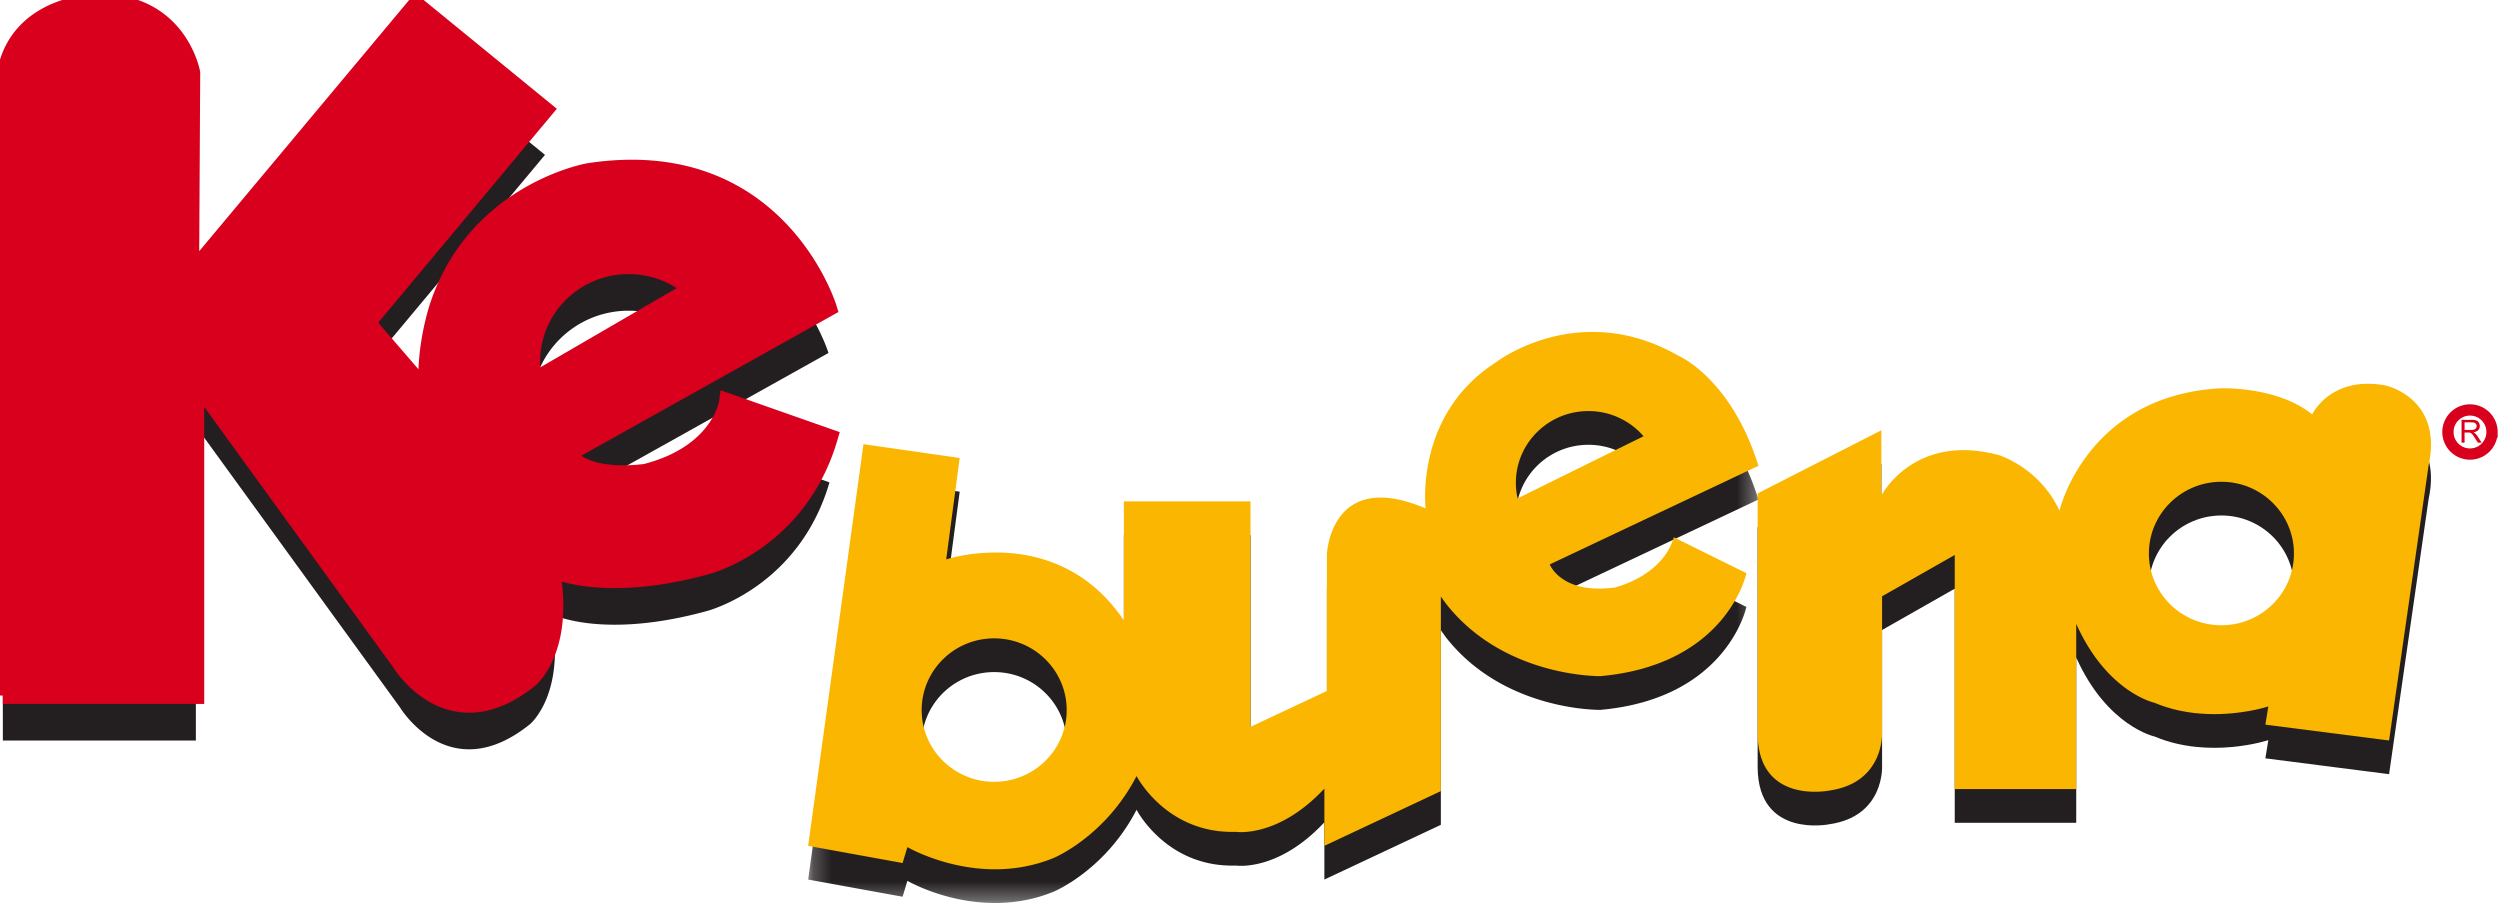 <svg xmlns="http://www.w3.org/2000/svg" xmlns:xlink="http://www.w3.org/1999/xlink" width="138" height="50" viewBox="0 0 138 50">
    <defs>
        <path id="a" d="M.225.018H52.68v29.661H.225z"/>
    </defs>
    <g fill="none" fill-rule="evenodd">
        <path fill="#231F20" d="M.158 40.877L.123 9.065c0-1.98.341-3.23.341-3.23 1.065-3.193 4.84-3.227 4.84-3.227 4.573-.112 5.286 3.895 5.286 3.895l-.062 11.127L22.972 2.74l7.112 5.808-9.812 11.751 3.31 3.831c-.196-2.536.628-4.84.628-4.84 2.132-6.264 8.269-7.338 8.269-7.338 10.466-1.618 13.253 7.532 13.253 7.532l-14.405 8.05c1.086 1.527 4.331 1.01 4.331 1.01 4.134-1.075 4.5-3.896 4.5-3.896l5.63 1.978c-1.692 5.813-6.781 7.107-6.781 7.107-5.809 1.592-8.573.16-8.573.16.828 4.421-1.174 6.078-1.174 6.078-4.461 3.598-7.178-.918-7.178-.918l-11.27-15.529v17.353H.157zm29.194-18.435c0 .364.038.72.108 1.064l8.73-5.073a5.362 5.362 0 0 0-3.49-1.282c-2.953 0-5.348 2.369-5.348 5.29z"/>
        <path fill="#D8001C" d="M.158 38.395L.123 6.583c0-1.98.341-3.23.341-3.23C1.53.16 5.304.127 5.304.127 9.877.014 10.59 4.02 10.59 4.02l-.062 11.127L22.972.258l7.112 5.808-9.812 11.751 3.31 3.831c-.196-2.536.628-4.84.628-4.84 2.132-6.264 8.269-7.338 8.269-7.338 10.466-1.618 13.253 7.532 13.253 7.532l-14.405 8.05c1.086 1.527 4.331 1.01 4.331 1.01 4.134-1.075 4.5-3.896 4.5-3.896l5.63 1.978c-1.692 5.813-6.781 7.107-6.781 7.107-5.809 1.592-8.573.16-8.573.16.828 4.422-1.174 6.078-1.174 6.078-4.461 3.598-7.178-.918-7.178-.918l-11.27-15.529v17.353H.157zM29.352 19.96c0 .364.038.72.108 1.064l8.73-5.073a5.362 5.362 0 0 0-3.49-1.282c-2.953 0-5.348 2.369-5.348 5.29z"/>
        <path stroke="#D8001C" stroke-width=".923" d="M.158 38.395L.123 6.583c0-1.98.341-3.23.341-3.23C1.53.16 5.304.127 5.304.127 9.877.014 10.59 4.02 10.59 4.02l-.062 11.127L22.972.258l7.112 5.808-9.812 11.751 3.31 3.831c-.196-2.536.628-4.84.628-4.84 2.132-6.264 8.269-7.338 8.269-7.338 10.466-1.618 13.253 7.532 13.253 7.532l-14.405 8.05c1.086 1.527 4.331 1.01 4.331 1.01 4.134-1.075 4.5-3.896 4.5-3.896l5.63 1.978c-1.692 5.813-6.781 7.107-6.781 7.107-5.809 1.592-8.573.16-8.573.16.828 4.422-1.174 6.078-1.174 6.078-4.461 3.598-7.178-.918-7.178-.918l-11.27-15.529v17.353H.157zM29.352 19.96c0 .364.038.72.108 1.064l8.73-5.073a5.362 5.362 0 0 0-3.49-1.282c-2.953 0-5.348 2.369-5.348 5.29z"/>
        <g transform="translate(44.385 20.167)">
            <mask id="b" fill="#fff">
                <use xlink:href="#a"/>
            </mask>
            <path fill="#231F20" d="M35.435 15.019l-.285-.395v10.74l-6.43 3.021v-3.16c-2.564 2.745-4.881 2.387-4.881 2.387-3.84.12-5.486-3.08-5.486-3.08-1.723 3.34-4.567 4.518-4.567 4.518-4.147 1.705-8.083-.595-8.083-.595l-.265.878-5.213-.948L3.28 6.212l5.31.763-.743 5.598s6.15-2.05 9.807 3.368V9.37h6.99v12.445l4.217-1.981v-7.54s.185-4.778 5.45-2.535c0 0-.627-5.15 3.848-8.043 0 0 4.58-3.564 10.133-.369 0 0 2.877 1.223 4.39 6.06L41.16 12.85s.634 1.667 3.585 1.277c0 0 2.621-.6 3.265-2.773l4.006 1.981s-1.047 5.054-8.057 5.683c0 0-5.313.096-8.525-3.999M6.491 20.892c0 2.187 1.792 3.959 4.002 3.959 2.211 0 4.003-1.772 4.003-3.959 0-2.187-1.792-3.96-4.003-3.96-2.21 0-4.002 1.773-4.002 3.96m32.8-12.547c0 .296.033.584.095.86l6.954-3.429a4.012 4.012 0 0 0-3.046-1.39c-2.21 0-4.003 1.773-4.003 3.96" mask="url(#b)"/>
        </g>
        <path fill="#231F20" d="M97.022 29.098l6.828-3.486v3.607s1.787-3.486 6.471-2.241c0 0 2.265.683 3.362 3.076 0 0 1.461-6.313 8.817-6.754 0 0 3.15-.161 5.131 1.437 0 0 1.015-2.16 4.052-1.598 0 0 3.179.678 2.378 4.401l-2.184 15.195-6.828-.875.163-1.004s-3.249 1.076-6.277-.2c0 0-2.63-.563-4.327-4.362v9.124h-6.706V32.495l-4.011 2.281v7.486s.162 2.794-2.907 3.236c0 0-3.921.803-3.962-3.116V29.098zm21.597 3.317c0 2.187 1.792 3.96 4.003 3.96 2.21 0 4.003-1.773 4.003-3.96 0-2.187-1.793-3.96-4.003-3.96s-4.003 1.773-4.003 3.96z"/>
        <path fill="#FAB600" d="M79.82 33.325l-.285-.395v10.74l-6.43 3.021v-3.16c-2.564 2.745-4.881 2.387-4.881 2.387-3.84.12-5.486-3.08-5.486-3.08-1.723 3.34-4.567 4.518-4.567 4.518-4.147 1.705-8.083-.596-8.083-.596l-.265.879-5.213-.948 3.054-22.173 5.31.763-.743 5.598s6.15-2.05 9.807 3.368v-6.569h6.99v12.445l4.217-1.982V30.6s.185-4.777 5.45-2.535c0 0-.627-5.15 3.848-8.043 0 0 4.58-3.564 10.133-.369 0 0 2.877 1.224 4.39 6.06l-11.52 5.443s.634 1.666 3.585 1.276c0 0 2.621-.6 3.265-2.773l4.006 1.981s-1.047 5.054-8.057 5.683c0 0-5.313.096-8.525-4m-28.944 5.874c0 2.186 1.792 3.959 4.002 3.959 2.211 0 4.003-1.773 4.003-3.96 0-2.186-1.792-3.959-4.003-3.959-2.21 0-4.002 1.773-4.002 3.96m32.8-12.547c0 .296.033.583.095.86l6.954-3.429a4.011 4.011 0 0 0-3.046-1.39c-2.21 0-4.003 1.772-4.003 3.96M97.022 27.237l6.828-3.486v3.606s1.787-3.485 6.471-2.24c0 0 2.265.682 3.362 3.075 0 0 1.461-6.312 8.817-6.754 0 0 3.15-.16 5.131 1.438 0 0 1.015-2.16 4.052-1.598 0 0 3.179.678 2.378 4.401l-2.184 15.195-6.828-.875.163-1.004s-3.249 1.076-6.277-.2c0 0-2.63-.563-4.327-4.362v9.124h-6.706V30.634l-4.011 2.281v7.486s.162 2.794-2.907 3.236c0 0-3.921.803-3.962-3.116V27.237zm21.597 3.317c0 2.187 1.792 3.96 4.003 3.96 2.21 0 4.003-1.773 4.003-3.96 0-2.187-1.793-3.96-4.003-3.96s-4.003 1.773-4.003 3.96z"/>
        <path fill="#D8001C" d="M136.044 24.434v-.56h.193c.044 0 .074.003.093.007a.25.25 0 0 1 .076.033.38.38 0 0 1 .084.084c.032.04.072.098.12.174l.167.262h.208l-.218-.343a.861.861 0 0 0-.138-.167.415.415 0 0 0-.1-.064.44.44 0 0 0 .268-.116.315.315 0 0 0 .087-.226.354.354 0 0 0-.053-.19.276.276 0 0 0-.14-.119.74.74 0 0 0-.255-.034h-.558v1.26h.166zm0-1.12h.399c.093 0 .16.02.204.058a.188.188 0 0 1 .064.147c0 .04-.01.078-.033.113a.187.187 0 0 1-.098.075.521.521 0 0 1-.178.024h-.358v-.416z"/>
        <path stroke="#D8001C" stroke-width=".621" d="M137.56 23.847a1.217 1.217 0 1 1-2.434 0 1.217 1.217 0 0 1 2.435 0z"/>
    </g>
</svg>